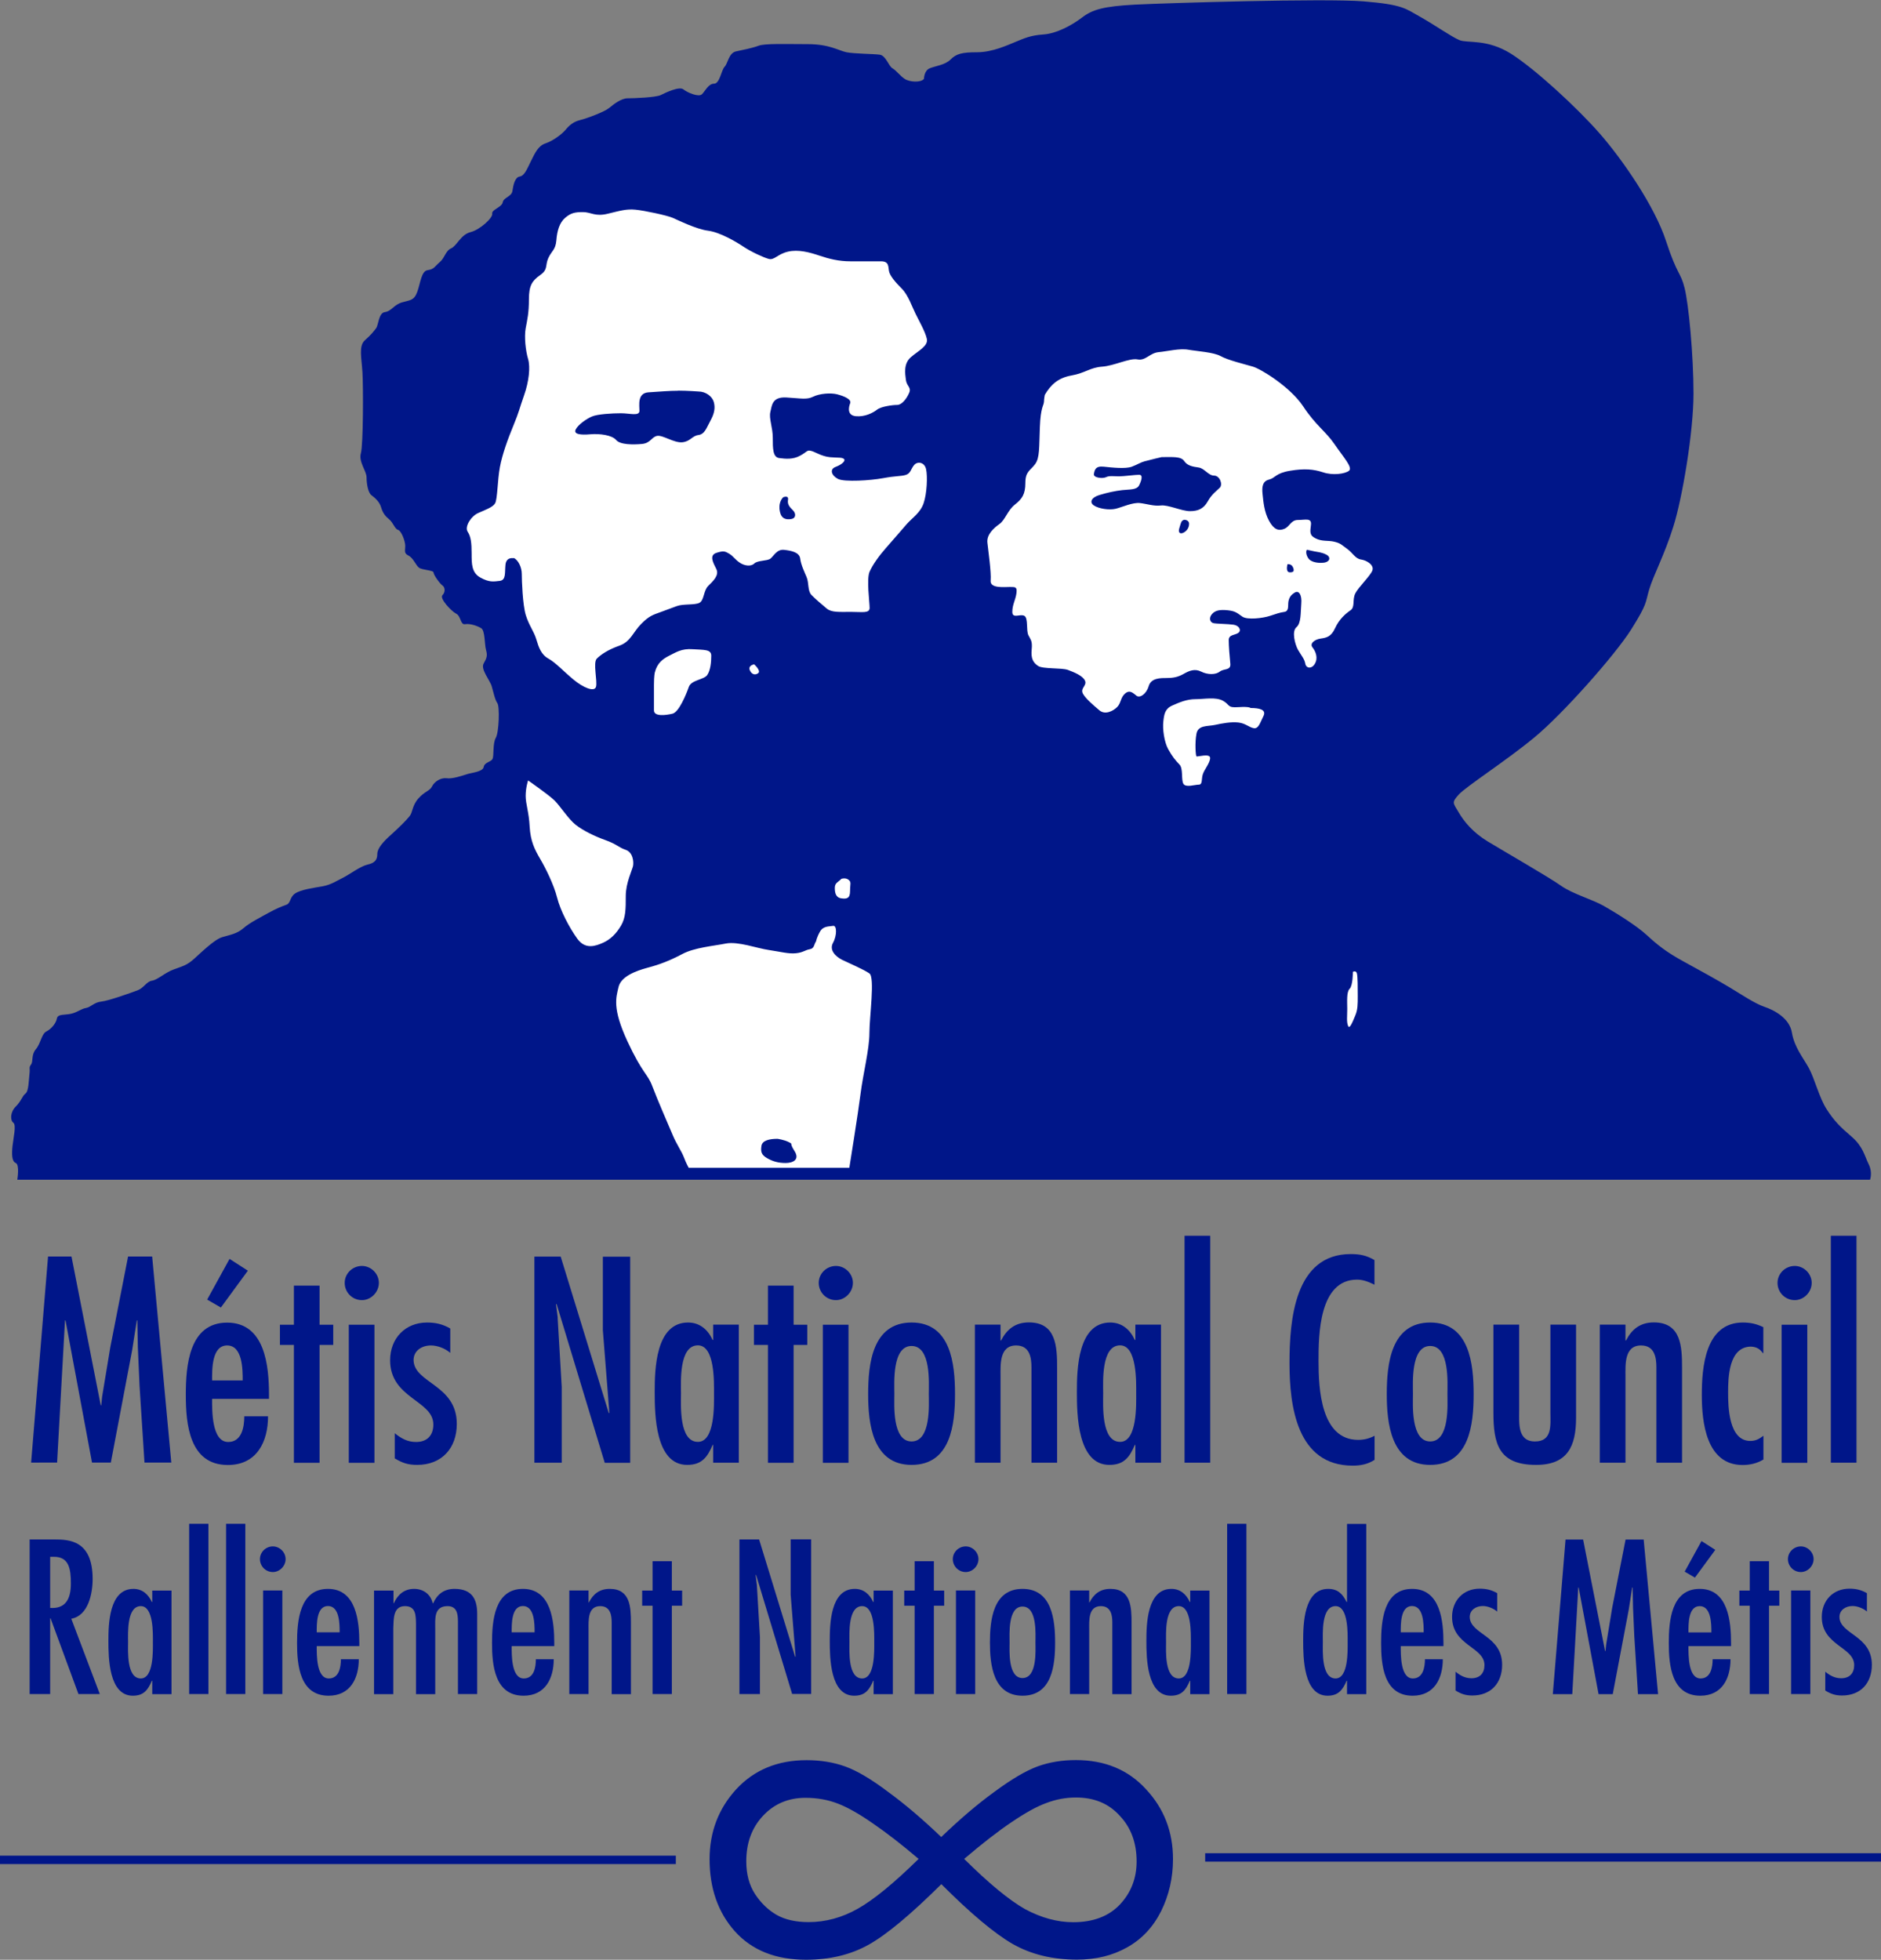 <?xml version="1.0" encoding="UTF-8"?>
<svg id="Layer_1" data-name="Layer 1" xmlns="http://www.w3.org/2000/svg" width="178.88" height="186.37" viewBox="0 0 178.88 186.37">
  <rect x="0" y="0" width="178.88" height="186.37" fill="#808080" stroke="none"/>
  <defs>
    <style>
      .cls-1, .cls-2, .cls-3 {
        fill: #001689;
      }

      .cls-4 {
        fill: #fff;
      }

      .cls-2 {
        stroke: #001689;
        stroke-width: .8px;
      }

      .cls-3 {
        fill-rule: evenodd;
      }
    </style>
  </defs>
  <line class="cls-2" x1="0" y1="176.87" x2="64.27" y2="176.87"/>
  <line class="cls-2" x1="114.61" y1="176.64" x2="178.88" y2="176.64"/>
  <polygon class="cls-4" points="51.67 17.87 46 37.87 41.67 49.54 45 56.87 51.67 64.54 56 68.21 64.33 70.21 74.33 68.21 84 61.21 89.33 49.54 92.33 33.87 89 23.87 51.67 17.87"/>
  <polygon class="cls-4" points="99.67 24.87 94 44.87 89.67 56.54 93 63.87 99.67 71.54 104 75.21 112.33 77.21 122.33 75.21 132 68.21 137.33 56.54 140.33 40.87 137 30.87 99.67 24.87"/>
  <polyline class="cls-4" points="48.67 73.21 48 81.21 55.67 98.87 63 111.54 82.67 111.87 88.33 84.54"/>
  <polyline class="cls-4" points="127.33 89.54 126 99.21 130.33 99.54 131.67 89.21"/>
  <path class="cls-3" d="M128.66,92.42s0,1.31-.31,1.61c-.31,.3-.23,1.23-.23,1.92s-.08,1.23,.08,1.61c.15,.38,.46-.46,.69-1,.23-.54,.23-1.07,.23-1.84s0-1.84-.08-2.15c-.08-.31-.38-.15-.38-.15m-10.9-25.17c-1.08,.08-.77-.23-1.46-.61-.69-.38-1.77-.15-2.61-.15s-1.54,.31-2.22,.61c-.69,.31-.77,.84-.84,1.53-.08,.69,.08,1.92,.46,2.61,.38,.69,.69,1.07,1.07,1.46,.38,.38,.15,1.46,.38,1.84,.23,.38,1.07,.08,1.46,.08s.23-.54,.39-1c.15-.46,.69-1.07,.69-1.54s-1.23-.08-1.3-.15c-.08-.08-.16-1.3,0-2.15,.15-.84,1.07-.69,1.76-.84,.69-.15,1.54-.31,2.23-.23,.69,.08,1,.46,1.46,.54,.46,.08,.61-.54,.92-1.15,.31-.62-.39-.77-1.23-.77,0,0-.08-.15-1.15-.08Zm5.21-13.28c.15,.38,0,.46-.31,.46s-.31-.38-.23-.77c0,0,.38-.08,.54,.31Zm1.31-1.69c-.15,.23,0,.69,.23,.92,.23,.23,.77,.38,1.38,.31,.61-.08,.69-.54,.23-.77-.46-.23-.77-.23-1.15-.31-.38-.08-.69-.15-.69-.15Zm-11.2-2.46c0,.38-.23,.69-.54,.84-.31,.15-.54,0-.38-.46,.15-.46,.15-.69,.46-.77,0,0,.46,0,.46,.38Zm-4.14-5.98c-.54,.15-.69,.31-1.3,.54-.61,.23-1.92,.08-2.69,0-.77-.08-.85,.31-.92,.69-.08,.38,.85,.46,1.15,.31,.31-.16,.77-.08,1.23-.08s1.53-.15,1.92-.15,.23,.54,0,1c-.23,.46-.92,.38-1.61,.46-.69,.08-1.38,.23-2.15,.46-.77,.23-1,.69-.54,1,.46,.31,1.46,.46,2.08,.31,.61-.15,1.61-.62,2.3-.54,.69,.08,1.3,.31,1.99,.23,.69-.08,1.99,.54,2.76,.54s1.3-.23,1.69-.92c.38-.69,.84-1,1.15-1.31,.31-.31,0-1.15-.54-1.15s-.92-.69-1.46-.77c-.54-.08-1.07-.15-1.38-.61-.31-.46-1.07-.38-2.15-.38,0,0-1,.23-1.54,.38Zm-9.67-5.6c0,.31-.31,.46-.38,2.38-.08,1.92,0,2.92-.46,3.53-.46,.61-.92,.69-.92,1.77s-.31,1.53-1,2.07c-.69,.54-.92,1.46-1.46,1.84-.54,.38-1.23,1-1.15,1.77,.08,.77,.38,2.84,.31,3.61-.08,.77,1.3,.61,1.84,.61s.69,0,.61,.61c-.08,.61-.39,1.07-.39,1.76s.77,.15,1.15,.38c.38,.23,.15,1.38,.38,1.84,.23,.46,.39,.54,.31,1.38-.08,.85,.15,1.23,.61,1.54,.46,.31,2.23,.16,2.84,.38,.61,.23,1.38,.54,1.61,1,.23,.46-.38,.69-.23,1.15,.15,.46,1.07,1.23,1.61,1.69,.54,.46,1.3,.08,1.69-.31,.38-.38,.31-.92,.77-1.3,.46-.38,.77,0,1.08,.23,.31,.23,.92-.15,1.15-.92,.23-.77,1.08-.77,1.69-.77s1.07-.08,1.61-.38c.54-.31,1.07-.54,1.69-.23,.61,.31,1.38,.31,1.77,0,.38-.31,1.08-.08,1-.77-.07-.69-.15-1.69-.15-2.23s.62-.46,.92-.69c.31-.23,.08-.69-.46-.77-.54-.08-1.61-.08-1.92-.15-.31-.08-.46-.46-.15-.84,.31-.38,.77-.46,1.54-.38,.77,.08,.92,.31,1.38,.61,.46,.31,1.92,.15,2.61-.08,.69-.23,.92-.31,1.38-.38,.46-.08,.31-.61,.38-1,.08-.38,.23-.61,.61-.84,.38-.23,.69,.23,.61,1.07-.07,.84,0,1.84-.46,2.23-.46,.38-.15,1.61,.15,2.15,.31,.54,.61,.85,.69,1.31,.08,.46,.61,.54,.92,0,.31-.54,.08-1.15-.23-1.54-.31-.38,.23-.77,.77-.84,.54-.08,1-.16,1.38-1,.38-.84,1-1.38,1.46-1.69,.46-.31,.15-1,.46-1.61,.31-.61,1.38-1.61,1.61-2.15,.23-.54-.54-1-1.07-1.07-.54-.08-.77-.61-1.3-1-.54-.38-.61-.54-1.23-.69-.61-.15-1.15,0-1.77-.31-.62-.3-.54-.61-.46-1.3s-.54-.46-1.23-.46-.77,.62-1.3,.84c-.54,.23-1,.08-1.46-.77-.46-.84-.54-1.84-.61-2.53-.08-.69,0-1.23,.61-1.38,.61-.15,.61-.61,2-.84,1.38-.23,2.23-.15,3.15,.15,.92,.31,2.07,.15,2.46-.15,.38-.31-.54-1.3-1.38-2.53-.84-1.23-1.77-1.76-2.99-3.61-1.23-1.84-3.99-3.53-4.76-3.76-.77-.23-2.38-.61-3.07-1-.69-.38-2.22-.46-3.07-.61-.84-.15-1.99,.15-2.84,.23-.84,.08-1.23,.84-2,.69-.76-.15-2.22,.61-3.37,.69-1.15,.08-1.61,.61-2.92,.84-1.3,.23-1.99,.92-2.53,1.84,0,0-.08,.38-.08,.69Zm-24.79,9.05c-.23,.23-.46,.69-.31,1.38,.15,.69,.61,.77,1.08,.69,.46-.08,.46-.54,.15-.84-.31-.31-.54-.54-.46-1,.07-.46-.46-.23-.46-.23Zm-9.98-10.13c-.84,0-1.76,.08-2.84,.15-1.07,.08-.85,1.23-.85,1.76s-.92,.23-1.76,.23-2.23,.08-2.76,.31c-.54,.23-1.3,.77-1.54,1.23-.23,.46,.46,.54,1.38,.46,.92-.08,2.07,.08,2.46,.54,.38,.46,1.61,.46,2.46,.38,.84-.08,.92-.69,1.46-.77,.54-.08,1.61,.69,2.38,.61,.77-.08,.92-.61,1.53-.69,.61-.08,.77-.69,1.15-1.38,.38-.69,.46-1.23,.31-1.76-.15-.54-.77-1-1.46-1,0,0-1.07-.08-1.92-.08Zm-15.65,15.89c.46,.23,.77,.92,.77,1.53s.08,2.92,.38,3.91c.31,1,.77,1.54,1,2.3,.23,.77,.46,1.46,1.15,1.84,.69,.38,1.46,1.23,2.38,1.99,.92,.77,2,1.23,2.15,.69,.15-.54-.31-2.3,.08-2.68,.38-.38,1.07-.85,2.15-1.23,1.07-.38,1.3-1.3,2.07-2.07,.77-.77,1.07-.84,1.92-1.15q.84-.31,1.46-.54c.61-.23,1.69-.08,2.15-.31,.46-.23,.38-1.15,.84-1.61,.46-.46,1.07-1,.77-1.61-.31-.61-.69-1.3,0-1.53,.69-.23,.84-.15,1.23,.08,.38,.23,.54,.54,1,.85,.46,.31,1.07,.38,1.38,.08,.31-.31,1.23-.23,1.53-.46,.31-.23,.61-.92,1.31-.84,.69,.08,1.46,.23,1.53,.84,.08,.61,.39,1.23,.61,1.76,.23,.54,.08,1.3,.46,1.69s1,.92,1.46,1.3c.46,.38,1.23,.31,2.3,.31s1.77,.16,1.77-.38-.31-2.76,0-3.45c.31-.69,.92-1.53,1.53-2.22,.62-.69,1.46-1.69,2-2.3,.54-.61,1.3-1.07,1.61-2,.31-.92,.38-2.53,.23-3.22-.15-.69-.84-.77-1.15-.38-.31,.38-.31,.77-.77,.92-.46,.15-.92,.08-2.15,.31-1.23,.23-3.68,.38-4.3,.08-.61-.31-.85-.92-.23-1.15,.62-.23,1-.61,.77-.77-.23-.15-.46-.08-1.3-.15-.84-.08-1.46-.54-1.84-.61-.38-.08-.31,.08-1,.46-.69,.38-1.38,.31-2,.23-.61-.08-.61-.92-.61-1.92s-.38-1.84-.23-2.46c.15-.61,.15-1.46,1.53-1.38,1.38,.08,1.92,.23,2.53-.07,.61-.31,1.69-.39,2.3-.23,.61,.16,1.38,.46,1.23,.85-.15,.38-.31,1.15,.54,1.23,.85,.08,1.61-.31,2-.61,.38-.31,1.46-.46,1.92-.46s.92-.61,1.15-1.15c.23-.54-.23-.61-.31-1.23-.08-.61-.23-1.54,.46-2.15,.69-.61,1.69-1.07,1.53-1.76-.15-.69-.77-1.76-1.07-2.38-.31-.61-.69-1.76-1.3-2.38-.61-.61-1.15-1.23-1.23-1.69-.08-.46,0-.92-.77-.92h-2.92c-1.07,0-2-.23-2.92-.54-.92-.31-2-.61-2.99-.38-1,.23-1.3,.84-1.84,.69-.54-.15-1.69-.69-2.38-1.15-.69-.46-2.23-1.38-3.38-1.53-1.15-.15-2.84-1-3.38-1.23-.54-.23-2.69-.69-3.53-.77-.84-.08-1.38,.08-2.61,.38-1.23,.31-1.61-.15-2.38-.15s-1.15,.08-1.69,.54c-.54,.46-.77,1.23-.84,2.15-.08,.92-.46,1-.77,1.69-.31,.69,0,1.07-.77,1.61-.77,.54-1.07,1-1.07,2.3s-.15,1.92-.31,2.76c-.15,.84,0,2.15,.23,2.92,.23,.77,.08,2.15-.38,3.45-.46,1.31-.46,1.53-1,2.84-.54,1.3-1.07,2.76-1.3,3.99-.23,1.23-.23,3.07-.46,3.45-.23,.38-.92,.61-1.61,.92-.69,.31-1.3,1.3-1,1.77,.31,.46,.38,1.07,.38,2.07s0,1.84,.84,2.3c.84,.46,1.23,.38,1.84,.31,.61-.08,.46-.77,.54-1.54,.08-.77,.77-.61,.77-.61Zm25.09,55.25c-.77,0-1.46,.15-1.53,.69-.08,.54,0,.84,.54,1.15,.54,.31,1.07,.46,1.76,.46s1.38-.31,.84-1.15c-.54-.84-.08-.61-.54-.84-.46-.23-1.07-.31-1.07-.31Zm3.68-18.8c-.23,.31-.15,.69-.61,.77-.46,.08-.62,.31-1.31,.38-.69,.08-1.53-.15-2.61-.31-1.07-.15-2.91-.84-4.07-.61-1.15,.23-2.99,.38-4.14,1-1.15,.61-2.15,1-3.3,1.3-1.15,.31-2.53,.84-2.76,1.84-.23,1-.61,2,.84,5.14,1.46,3.14,1.92,3.07,2.38,4.3,.46,1.23,1.53,3.68,1.92,4.6,.38,.92,.84,1.53,1.08,2.15,.23,.62,.46,1,.46,1h15.27s.84-5.22,1.07-7.06c.23-1.84,.84-4.22,.84-5.75s.54-5.3,0-5.68c-.54-.38-2-1-2.61-1.3-.61-.31-1.23-.92-.85-1.61,.38-.69,.38-1.69,0-1.61-.38,.07-.92,0-1.23,.53-.31,.54-.38,.92-.38,.92Zm2.38-5.91c-.31,.31-.61,.38-.61,.84s.08,.92,.61,1c.54,.08,.84,0,.84-.69s.15-.84-.15-1.08c-.31-.23-.69-.08-.69-.08Zm-8.29-20.41c-.38,.08-.54,.31-.38,.61,.15,.31,.46,.46,.77,.23,.31-.23-.38-.84-.38-.84Zm-9.52,1.92v2.46c0,.61,1.15,.46,1.77,.31,.61-.15,1.3-1.84,1.54-2.53,.23-.69,1.46-.69,1.76-1.15,.31-.46,.38-1.23,.38-1.84s-.69-.54-1.76-.61c-1.08-.08-1.61,.31-2.23,.61-.61,.31-1.15,.69-1.38,1.61,0,0-.08,.31-.08,1.15Zm-12.2,10.59c0,.77,.31,1.53,.38,2.92,.08,1.38,.46,2.15,1,3.07,.54,.92,1.3,2.46,1.61,3.68,.31,1.23,1.15,2.84,1.92,3.91,.77,1.07,1.76,.69,2.46,.38,.69-.31,1.23-.84,1.69-1.61,.46-.77,.46-1.61,.46-2.84s.61-2.46,.69-2.84c.08-.39,0-1.3-.69-1.54-.69-.23-.85-.54-1.92-.92-1.07-.38-2.15-.92-2.84-1.46-.69-.54-1.46-1.76-2-2.3-.54-.54-2.53-1.92-2.53-1.92,0,0-.23,.69-.23,1.46ZM1.65,112.15s.23-1.39-.15-1.55c-.38-.15-.39-.84-.31-1.61,.08-.77,.38-2,.08-2.22-.31-.23-.31-1,.23-1.54,.54-.54,.61-1,.92-1.23,.31-.23,.31-1.23,.38-1.84,.08-.61-.08-.61,.15-.92,.23-.31,0-.92,.46-1.46,.46-.54,.54-1.46,1-1.69,.46-.23,.92-.77,1-1.23,.08-.46,.77-.31,1.38-.46,.61-.15,.92-.46,1.38-.54,.46-.07,.77-.54,1.46-.61,.69-.07,2.84-.84,3.45-1.07,.61-.23,.85-.84,1.38-.92,.54-.08,1.23-.77,2.07-1.07,.84-.31,1.23-.38,1.92-1,.69-.61,1.92-1.84,2.69-2.07,.77-.23,1.38-.31,2-.84,.61-.54,1.69-1.07,2.38-1.46,.69-.38,1.23-.61,1.69-.77,.46-.15,.31-.69,.84-1.07,.54-.38,1.76-.54,2.61-.69,.84-.15,1.38-.54,2-.84,.61-.31,1.61-1.07,2.3-1.23,.69-.15,.92-.46,.92-1s.54-1.15,1.31-1.84c.77-.69,1.46-1.38,1.76-1.76,.31-.38,.23-1,.84-1.69,.61-.69,1.07-.69,1.3-1.15,.23-.46,.84-.84,1.38-.77,.54,.08,1.46-.23,1.92-.38,.46-.15,1.53-.23,1.61-.69,.08-.46,.69-.46,.84-.77,.15-.31,0-1.46,.31-2,.31-.54,.38-2.99,.15-3.3-.23-.31-.38-1.07-.54-1.61-.15-.54-1.07-1.61-.77-2.15,.31-.54,.38-.77,.23-1.3-.15-.54-.08-1.84-.46-2.07-.38-.23-1.07-.46-1.53-.38-.46,.08-.38-.77-.85-1-.46-.23-1.61-1.46-1.3-1.76,.31-.31,.23-.77,0-.92-.23-.15-.85-1-.85-1.23s-1.07-.23-1.38-.46c-.31-.23-.54-.92-1-1.15-.46-.23-.31-.46-.31-.92s-.38-1.46-.69-1.53c-.3-.08-.46-.69-.84-1-.38-.31-.61-.61-.77-1.15-.15-.54-.62-.92-.92-1.15-.31-.23-.46-1.07-.46-1.69s-.77-1.46-.54-2.3c.23-.84,.23-6.29,.15-7.67-.08-1.38-.38-2.53,.23-3.07,.61-.54,.84-.84,1.07-1.15,.23-.31,.23-1.46,.84-1.53,.61-.08,.84-.69,1.61-.92,.77-.23,1.15-.15,1.46-1,.31-.84,.38-1.99,1-2.07,.61-.08,.69-.38,1.15-.77,.46-.38,.54-1.07,1.07-1.3,.54-.23,.92-1.31,1.84-1.54,.92-.23,2.15-1.38,2.07-1.76-.08-.38,.92-.61,1-1.08,.08-.46,.84-.54,.92-1.07,.08-.54,.23-1.31,.69-1.38,.46-.08,.69-.69,1.07-1.46,.38-.77,.69-1.46,1.38-1.69,.69-.23,1.53-.84,1.92-1.3,.38-.46,.77-.77,1.38-.92,.61-.15,2.3-.77,2.76-1.15,.46-.38,1.15-.92,1.76-.92s2.69-.08,3.15-.31c.46-.23,1.76-.85,2.15-.54,.38,.31,1.46,.77,1.77,.46,.31-.31,.61-1,1.15-1s.69-1.3,1-1.61c.31-.31,.39-1.31,1.08-1.46,.69-.15,1.54-.31,2.15-.54,.61-.23,2.61-.15,4.68-.15s2.91,.61,3.68,.77c.77,.15,2.53,.15,3.15,.23,.61,.08,.84,1.08,1.23,1.3,.38,.23,.69,.69,1.15,1,.46,.31,1.54,.38,1.84,0,0,0,0-.77,.54-1,.54-.23,1.46-.31,1.99-.84,.54-.54,1.07-.69,2.53-.69s2.92-.69,3.68-1c.77-.31,1.38-.61,2.61-.69,1.23-.08,2.68-.85,3.68-1.61,1-.77,2.07-1.07,5.06-1.23,2.99-.15,17.95-.61,21.71-.31,3.76,.31,3.99,.69,5.37,1.46,1.38,.77,3,1.92,3.76,2.23,.76,.31,2.61-.15,4.91,1.3,2.3,1.46,6.29,5.14,8.44,7.6,2.15,2.46,5.22,6.91,6.29,10.21,1.08,3.3,1.38,2.92,1.76,4.45,.39,1.53,.85,6.37,.85,10.05s-1.07,9.98-1.92,12.66c-.84,2.69-1.92,4.68-2.3,5.99-.38,1.3-.15,1.3-1.69,3.76-1.54,2.45-6.52,8.06-9.21,10.28-2.69,2.23-6.52,4.68-7.21,5.45-.69,.77-.54,.77,0,1.69,.54,.92,1.38,1.92,2.76,2.76,1.38,.84,5.91,3.45,6.98,4.22,1.08,.77,3,1.3,4.07,1.92,1.07,.61,3.07,1.84,4.07,2.76,1,.92,1.84,1.61,3.53,2.53,1.69,.92,3.22,1.77,4.37,2.46,1.15,.69,2.38,1.53,3.3,1.84,.92,.31,2.38,1.07,2.61,2.46,.23,1.38,1.07,2.38,1.62,3.38,.54,1,.99,2.84,1.69,3.91,.69,1.08,1.3,1.69,2.38,2.61,1.07,.92,1.23,1.84,1.61,2.61,.39,.77,.13,1.47,.13,1.47H1.65Z"/>
  <path id="text1326" class="cls-1" d="M89.51,174.7c1.76-1.69,3.44-3.13,5.07-4.31,1.62-1.2,2.99-2,4.1-2.41,1.11-.4,2.32-.6,3.63-.6,2.76,0,4.98,.92,6.67,2.77,1.71,1.83,2.57,4.04,2.57,6.65,0,1.78-.38,3.43-1.13,4.95-.76,1.51-1.83,2.66-3.23,3.44-1.38,.78-2.97,1.17-4.77,1.17-2.33,0-4.38-.5-6.13-1.5-1.73-1-3.99-2.9-6.77-5.68-2.89,2.87-5.19,4.79-6.9,5.75-1.71,.96-3.7,1.44-5.97,1.44-2.89,0-5.14-.9-6.77-2.71-1.6-1.8-2.4-4.09-2.4-6.85,0-2.58,.84-4.8,2.53-6.65,1.71-1.85,3.94-2.77,6.7-2.77,1.33,0,2.56,.2,3.67,.6,1.11,.4,2.47,1.2,4.07,2.41,1.62,1.18,3.31,2.62,5.07,4.31m2.17,2.07c2.36,2.34,4.29,3.93,5.8,4.78,1.53,.82,3.06,1.24,4.57,1.24,1.89,0,3.37-.56,4.43-1.67,1.07-1.14,1.6-2.51,1.6-4.11,0-1.76-.53-3.21-1.6-4.34-1.04-1.16-2.43-1.74-4.17-1.74-.98,0-1.92,.18-2.83,.53-.91,.33-2,.94-3.27,1.8-1.27,.85-2.78,2.02-4.53,3.51m-4.33,0c-1.6-1.36-3.03-2.47-4.3-3.34-1.27-.89-2.38-1.53-3.33-1.9-.96-.38-2-.57-3.13-.57-1.62,0-2.97,.57-4.03,1.7-1.07,1.14-1.6,2.58-1.6,4.34,0,1.23,.28,2.26,.83,3.11,.56,.85,1.23,1.5,2.03,1.97,.82,.47,1.84,.7,3.07,.7,1.6,0,3.16-.42,4.67-1.27,1.51-.85,3.44-2.43,5.8-4.75"/>
  <g>
    <path class="cls-1" d="M6.8,119.5l2.78,14.14h.05l.08-.81,.78-4.71,1.69-8.63h2.29l1.82,19.6h-2.55l-.47-7.31-.16-3.64-.05-2.57h-.05l-.44,2.81-2.03,10.71h-1.79l-2.52-13.52h-.05l-.75,13.52H2.96l1.61-19.6h2.24Z"/>
    <path class="cls-1" d="M20.17,133.02c0,1.09-.05,4.11,1.53,4.11,1.3,0,1.53-1.43,1.53-2.44h2.26c0,2.42-1.07,4.63-3.82,4.63-3.67,0-4-3.9-4-6.68s.31-6.86,3.93-6.86,3.98,4.16,3.98,6.86v.39h-5.41Zm.83-8.68l-1.3-.75,2.13-3.87,1.74,1.12-2.57,3.51Zm2.08,6.94c0-1.01,0-3.33-1.48-3.33s-1.43,2.31-1.43,3.33h2.91Z"/>
    <path class="cls-1" d="M30.39,122.26v3.72h1.3v1.92h-1.3v11.21h-2.44v-11.21h-1.33v-1.92h1.33v-3.72h2.44Z"/>
    <path class="cls-1" d="M32.78,122c0-.88,.73-1.61,1.64-1.61,.86,0,1.61,.73,1.61,1.61s-.75,1.64-1.61,1.64c-.91,0-1.64-.73-1.64-1.64Zm2.83,17.11h-2.44v-13.13h2.44v13.13Z"/>
    <path class="cls-1" d="M42.81,128.65c-.47-.42-1.22-.7-1.82-.7-.91,0-1.66,.52-1.66,1.4,.05,2.21,4.11,2.31,4.11,6.06,0,2.31-1.43,3.9-3.77,3.9-.86,0-1.4-.18-2.13-.62v-2.39c.62,.49,1.2,.83,2.03,.83,1.07,0,1.64-.65,1.64-1.66,0-2.31-4.11-2.47-4.11-6.11,0-2.08,1.43-3.59,3.51-3.59,.83,0,1.51,.16,2.21,.57v2.31Z"/>
    <path class="cls-1" d="M53.03,125.32l.39,6.58v7.2h-2.6v-19.6h2.5l4.58,14.9,.05-.05-.62-7.85v-6.99h2.6v19.6h-2.42l-4.58-15.11-.05,.05,.16,1.27Z"/>
    <path class="cls-1" d="M67.82,137.41h-.05c-.49,1.14-1.01,1.9-2.42,1.9-3.04,0-3.09-4.81-3.09-6.94s.08-6.6,3.17-6.6c1.14,0,1.9,.7,2.34,1.66h.05v-1.46h2.44v13.13h-2.44v-1.69Zm.08-4.89c0-1.04,.1-4.58-1.53-4.58-1.82,0-1.61,3.51-1.61,4.58s-.21,4.6,1.61,4.6c1.64,0,1.53-3.56,1.53-4.6Z"/>
    <path class="cls-1" d="M75.47,122.26v3.72h1.3v1.92h-1.3v11.21h-2.44v-11.21h-1.33v-1.92h1.33v-3.72h2.44Z"/>
    <path class="cls-1" d="M77.86,122c0-.88,.73-1.61,1.64-1.61,.86,0,1.61,.73,1.61,1.61s-.75,1.64-1.61,1.64c-.91,0-1.64-.73-1.64-1.64Zm2.83,17.11h-2.44v-13.13h2.44v13.13Z"/>
    <path class="cls-1" d="M82.56,132.58c0-2.86,.39-6.81,4.13-6.81s4.13,3.95,4.13,6.81-.39,6.73-4.13,6.73-4.13-3.98-4.13-6.73Zm5.77,0c0-1.04,.23-4.58-1.64-4.58s-1.64,3.54-1.64,4.58c0,.94-.23,4.5,1.64,4.5s1.64-3.56,1.64-4.5Z"/>
    <path class="cls-1" d="M95.15,127.48h.05c.55-1.07,1.35-1.72,2.65-1.72,2.6,0,2.68,2.31,2.68,4.32v9.02h-2.44v-9.07c0-.91-.16-2.08-1.46-2.08-1.61,0-1.48,1.85-1.48,2.96v8.19h-2.44v-13.13h2.44v1.51Z"/>
    <path class="cls-1" d="M107.97,137.41h-.05c-.49,1.14-1.01,1.9-2.42,1.9-3.04,0-3.09-4.81-3.09-6.94s.08-6.6,3.17-6.6c1.14,0,1.9,.7,2.34,1.66h.05v-1.46h2.44v13.13h-2.44v-1.69Zm.08-4.89c0-1.04,.1-4.58-1.53-4.58-1.82,0-1.61,3.51-1.61,4.58s-.21,4.6,1.61,4.6c1.64,0,1.53-3.56,1.53-4.6Z"/>
    <path class="cls-1" d="M115.09,139.1h-2.44v-21.58h2.44v21.58Z"/>
    <path class="cls-1" d="M130.72,122.18c-.52-.26-1.07-.49-1.66-.49-3.64,0-3.67,5.3-3.67,7.75,0,2.6,.21,7.49,3.77,7.49,.57,0,1.07-.13,1.56-.39v2.29c-.65,.42-1.33,.55-2.08,.55-5.3,0-6.01-5.64-6.01-9.75s.49-10.37,5.82-10.37c.88,0,1.51,.13,2.26,.57v2.37Z"/>
    <path class="cls-1" d="M131.88,132.58c0-2.86,.39-6.81,4.13-6.81s4.13,3.95,4.13,6.81-.39,6.73-4.13,6.73-4.13-3.98-4.13-6.73Zm5.77,0c0-1.04,.23-4.58-1.64-4.58s-1.64,3.54-1.64,4.58c0,.94-.23,4.5,1.64,4.5s1.64-3.56,1.64-4.5Z"/>
    <path class="cls-1" d="M144.47,125.97v8.22c0,1.17-.16,2.89,1.51,2.89s1.46-1.59,1.46-2.76v-8.35h2.44v8.87c0,2.7-.81,4.47-3.8,4.47-3.56,0-4.06-2-4.06-4.99v-8.35h2.44Z"/>
    <path class="cls-1" d="M154.58,127.48h.05c.55-1.07,1.35-1.72,2.65-1.72,2.6,0,2.68,2.31,2.68,4.32v9.02h-2.44v-9.07c0-.91-.16-2.08-1.46-2.08-1.61,0-1.48,1.85-1.48,2.96v8.19h-2.44v-13.13h2.44v1.51Z"/>
    <path class="cls-1" d="M167.69,128.68h-.05c-.26-.39-.6-.6-1.14-.62-2.11,.03-2.16,2.96-2.16,4.37,0,1.33,.05,4.6,2.11,4.6,.55,0,.86-.21,1.25-.49v2.26c-.62,.36-1.25,.52-1.98,.52-3.46,0-3.88-4.06-3.88-6.66s.31-6.89,3.9-6.89c.73,0,1.3,.13,1.95,.44v2.47Z"/>
    <path class="cls-1" d="M169.04,122c0-.88,.73-1.61,1.64-1.61,.86,0,1.61,.73,1.61,1.61s-.75,1.64-1.61,1.64c-.91,0-1.64-.73-1.64-1.64Zm2.83,17.11h-2.44v-13.13h2.44v13.13Z"/>
    <path class="cls-1" d="M176.55,139.1h-2.44v-21.58h2.44v21.58Z"/>
    <path class="cls-1" d="M2.82,146.4h2.34c1.42,0,3.65,.08,3.65,3.76,0,1.38-.41,3.49-2.03,3.78l2.71,7.16h-2.03l-2.65-7.2h-.04v7.2h-1.95v-14.7Zm3.92,4.19c0-1.4-.18-2.57-1.66-2.54h-.31v4.86c1.46,.1,1.97-.84,1.97-2.32Z"/>
    <path class="cls-1" d="M14.48,159.84h-.04c-.37,.86-.76,1.42-1.81,1.42-2.28,0-2.32-3.61-2.32-5.21s.06-4.95,2.38-4.95c.86,0,1.42,.53,1.75,1.25h.04v-1.09h1.83v9.85h-1.83v-1.27Zm.06-3.67c0-.78,.08-3.43-1.15-3.43-1.36,0-1.21,2.63-1.21,3.43s-.16,3.45,1.21,3.45c1.23,0,1.15-2.67,1.15-3.45Z"/>
    <path class="cls-1" d="M19.82,161.1h-1.83v-16.19h1.83v16.19Z"/>
    <path class="cls-1" d="M23.33,161.1h-1.83v-16.19h1.83v16.19Z"/>
    <path class="cls-1" d="M24.72,148.27c0-.66,.55-1.21,1.23-1.21,.64,0,1.21,.55,1.21,1.21s-.57,1.23-1.21,1.23c-.68,0-1.23-.55-1.23-1.23Zm2.13,12.83h-1.83v-9.85h1.83v9.85Z"/>
    <path class="cls-1" d="M30.12,156.54c0,.82-.04,3.08,1.15,3.08,.97,0,1.15-1.07,1.15-1.83h1.7c0,1.81-.8,3.47-2.87,3.47-2.75,0-3-2.92-3-5.01s.23-5.15,2.94-5.15,2.98,3.12,2.98,5.15v.29h-4.06Zm2.18-1.31c0-.76,0-2.5-1.11-2.5s-1.07,1.74-1.07,2.5h2.18Z"/>
    <path class="cls-1" d="M37.41,152.47h.04c.37-.82,.99-1.37,1.93-1.37,.88,0,1.58,.51,1.77,1.37h.04c.39-.86,1.03-1.37,2.03-1.37,1.74,0,2.16,1.07,2.16,2.38v7.62h-1.83v-6.9c0-.72-.1-1.46-.99-1.46-1.31,0-1.17,1.23-1.17,2.11v6.26h-1.83v-6.69c-.02-.78,0-1.68-1.05-1.68-1.15,0-1.07,1.27-1.11,2.11v6.26h-1.83v-9.85h1.85v1.21Z"/>
    <path class="cls-1" d="M48.66,156.54c0,.82-.04,3.08,1.15,3.08,.98,0,1.15-1.07,1.15-1.83h1.7c0,1.81-.8,3.47-2.87,3.47-2.75,0-3-2.92-3-5.01s.23-5.15,2.94-5.15,2.98,3.12,2.98,5.15v.29h-4.06Zm2.18-1.31c0-.76,0-2.5-1.11-2.5s-1.07,1.74-1.07,2.5h2.18Z"/>
    <path class="cls-1" d="M55.96,152.39h.04c.41-.8,1.01-1.29,1.99-1.29,1.95,0,2.01,1.74,2.01,3.24v6.77h-1.83v-6.81c0-.68-.12-1.56-1.09-1.56-1.21,0-1.11,1.38-1.11,2.22v6.14h-1.83v-9.85h1.83v1.13Z"/>
    <path class="cls-1" d="M63.89,148.47v2.79h.98v1.44h-.98v8.4h-1.83v-8.4h-.99v-1.44h.99v-2.79h1.83Z"/>
    <path class="cls-1" d="M71.98,150.77l.29,4.93v5.4h-1.95v-14.7h1.87l3.43,11.17,.04-.04-.47-5.89v-5.25h1.95v14.7h-1.81l-3.43-11.33-.04,.04,.12,.96Z"/>
    <path class="cls-1" d="M83.08,159.84h-.04c-.37,.86-.76,1.42-1.81,1.42-2.28,0-2.32-3.61-2.32-5.21s.06-4.95,2.38-4.95c.86,0,1.42,.53,1.75,1.25h.04v-1.09h1.83v9.85h-1.83v-1.27Zm.06-3.67c0-.78,.08-3.43-1.15-3.43-1.36,0-1.21,2.63-1.21,3.43s-.16,3.45,1.21,3.45c1.23,0,1.15-2.67,1.15-3.45Z"/>
    <path class="cls-1" d="M88.81,148.47v2.79h.98v1.44h-.98v8.4h-1.83v-8.4h-.99v-1.44h.99v-2.79h1.83Z"/>
    <path class="cls-1" d="M90.61,148.27c0-.66,.55-1.21,1.23-1.21,.64,0,1.21,.55,1.21,1.21s-.57,1.23-1.21,1.23c-.68,0-1.23-.55-1.23-1.23Zm2.13,12.83h-1.83v-9.85h1.83v9.85Z"/>
    <path class="cls-1" d="M94.14,156.21c0-2.14,.29-5.11,3.1-5.11s3.1,2.96,3.1,5.11-.29,5.05-3.1,5.05-3.1-2.98-3.1-5.05Zm4.33,0c0-.78,.18-3.43-1.23-3.43s-1.23,2.65-1.23,3.43c0,.7-.18,3.37,1.23,3.37s1.23-2.67,1.23-3.37Z"/>
    <path class="cls-1" d="M103.57,152.39h.04c.41-.8,1.01-1.29,1.99-1.29,1.95,0,2.01,1.74,2.01,3.24v6.77h-1.83v-6.81c0-.68-.12-1.56-1.09-1.56-1.21,0-1.11,1.38-1.11,2.22v6.14h-1.83v-9.85h1.83v1.13Z"/>
    <path class="cls-1" d="M113.19,159.84h-.04c-.37,.86-.76,1.42-1.81,1.42-2.28,0-2.32-3.61-2.32-5.21s.06-4.95,2.38-4.95c.86,0,1.42,.53,1.75,1.25h.04v-1.09h1.83v9.85h-1.83v-1.27Zm.06-3.67c0-.78,.08-3.43-1.15-3.43-1.36,0-1.21,2.63-1.21,3.43s-.16,3.45,1.21,3.45c1.23,0,1.15-2.67,1.15-3.45Z"/>
    <path class="cls-1" d="M118.53,161.1h-1.83v-16.19h1.83v16.19Z"/>
    <path class="cls-1" d="M128.1,159.84h-.04c-.37,.86-.78,1.42-1.81,1.42-2.28,0-2.32-3.61-2.32-5.21s.06-4.95,2.38-4.95c.94,0,1.38,.51,1.75,1.25h.04v-7.43h1.83v16.19h-1.83v-1.27Zm.06-3.67c0-.78,.08-3.43-1.15-3.43-1.37,0-1.21,2.63-1.21,3.43s-.16,3.45,1.21,3.45c1.23,0,1.15-2.67,1.15-3.45Z"/>
    <path class="cls-1" d="M133.21,156.54c0,.82-.04,3.08,1.15,3.08,.97,0,1.15-1.07,1.15-1.83h1.7c0,1.81-.8,3.47-2.87,3.47-2.75,0-3-2.92-3-5.01s.23-5.15,2.95-5.15,2.98,3.12,2.98,5.15v.29h-4.06Zm2.18-1.31c0-.76,0-2.5-1.11-2.5s-1.07,1.74-1.07,2.5h2.18Z"/>
    <path class="cls-1" d="M142.38,153.26c-.35-.31-.92-.53-1.36-.53-.68,0-1.25,.39-1.25,1.05,.04,1.66,3.08,1.74,3.08,4.54,0,1.74-1.07,2.92-2.83,2.92-.64,0-1.05-.14-1.6-.47v-1.79c.47,.37,.9,.62,1.52,.62,.8,0,1.23-.49,1.23-1.25,0-1.74-3.08-1.85-3.08-4.58,0-1.56,1.07-2.69,2.63-2.69,.62,0,1.13,.12,1.66,.43v1.74Z"/>
    <path class="cls-1" d="M150.55,146.4l2.09,10.61h.04l.06-.6,.58-3.53,1.27-6.47h1.72l1.37,14.7h-1.91l-.35-5.48-.12-2.73-.04-1.93h-.04l-.33,2.11-1.52,8.03h-1.35l-1.89-10.14h-.04l-.57,10.14h-1.85l1.21-14.7h1.68Z"/>
    <path class="cls-1" d="M160.57,156.54c0,.82-.04,3.08,1.15,3.08,.97,0,1.15-1.07,1.15-1.83h1.7c0,1.81-.8,3.47-2.87,3.47-2.75,0-3-2.92-3-5.01s.23-5.15,2.94-5.15,2.98,3.12,2.98,5.15v.29h-4.06Zm.62-6.51l-.98-.57,1.6-2.91,1.31,.84-1.93,2.63Zm1.56,5.21c0-.76,0-2.5-1.11-2.5s-1.07,1.74-1.07,2.5h2.18Z"/>
    <path class="cls-1" d="M168.23,148.47v2.79h.98v1.44h-.98v8.4h-1.83v-8.4h-.99v-1.44h.99v-2.79h1.83Z"/>
    <path class="cls-1" d="M170.03,148.27c0-.66,.55-1.21,1.23-1.21,.64,0,1.21,.55,1.21,1.21s-.57,1.23-1.21,1.23c-.68,0-1.23-.55-1.23-1.23Zm2.13,12.83h-1.83v-9.85h1.83v9.85Z"/>
    <path class="cls-1" d="M177.55,153.26c-.35-.31-.92-.53-1.37-.53-.68,0-1.25,.39-1.25,1.05,.04,1.66,3.08,1.74,3.08,4.54,0,1.74-1.07,2.92-2.83,2.92-.64,0-1.05-.14-1.6-.47v-1.79c.47,.37,.9,.62,1.52,.62,.8,0,1.23-.49,1.23-1.25,0-1.74-3.08-1.85-3.08-4.58,0-1.56,1.07-2.69,2.63-2.69,.62,0,1.13,.12,1.66,.43v1.74Z"/>
  </g>
</svg>